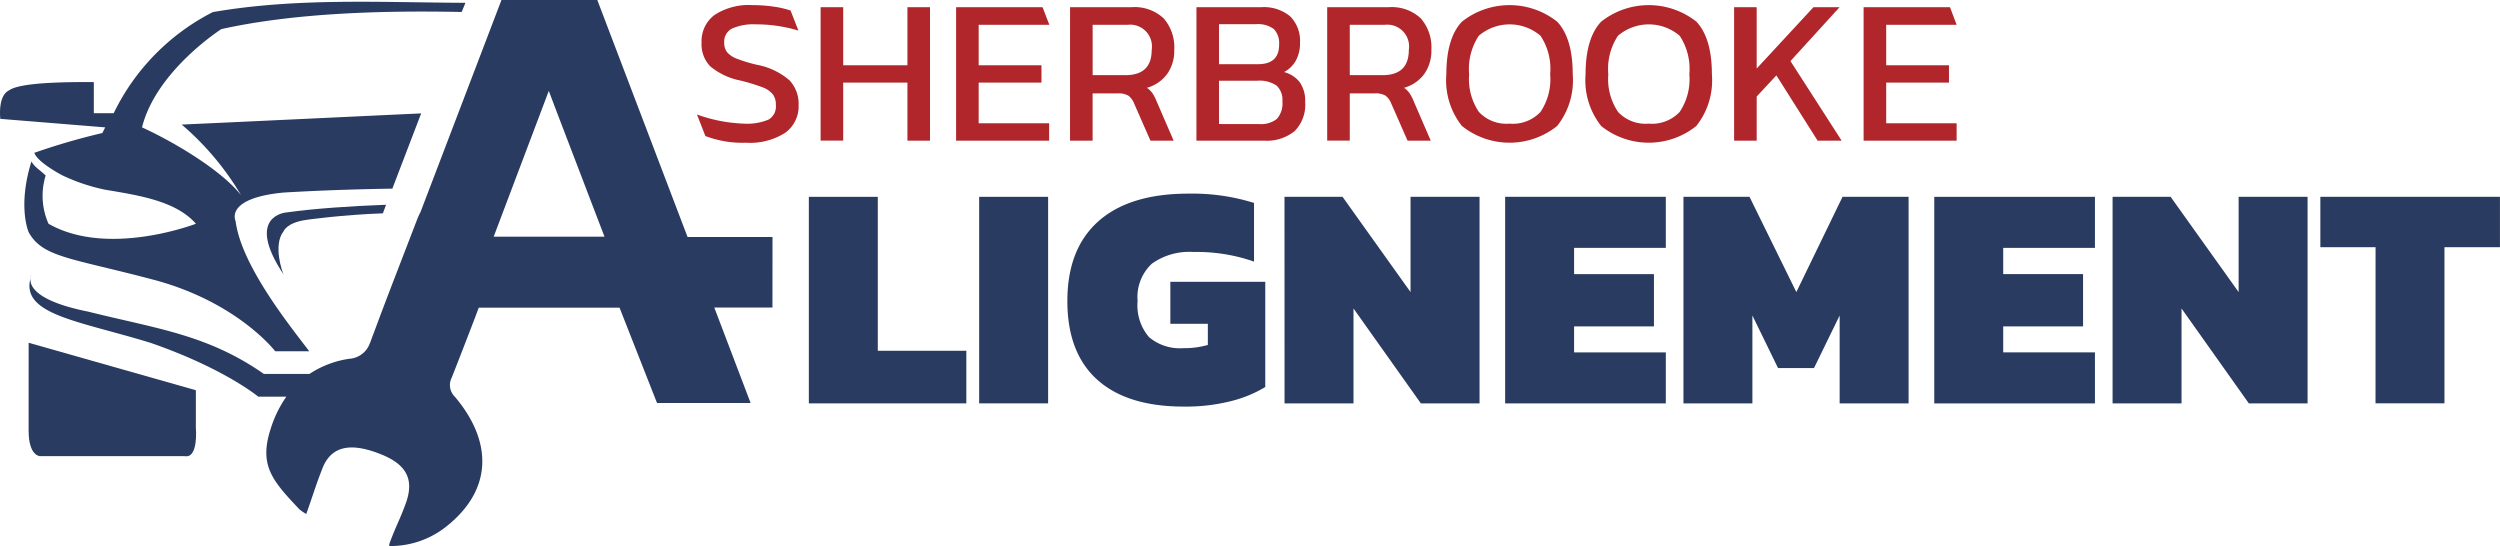 <?xml version="1.0" encoding="UTF-8"?> <svg xmlns="http://www.w3.org/2000/svg" xmlns:xlink="http://www.w3.org/1999/xlink" width="240" height="52.415" viewBox="0 0 240 52.415"><defs><clipPath id="clip-path"><rect id="Rectangle_108" data-name="Rectangle 108" width="240" height="52.415" fill="none"></rect></clipPath></defs><g id="Groupe_2" data-name="Groupe 2" transform="translate(0 0)"><g id="Groupe_1" data-name="Groupe 1" transform="translate(0 0)" clip-path="url(#clip-path)"><path id="Tracé_2" data-name="Tracé 2" d="M129.279,13.509l-.807-2.065a14.719,14.719,0,0,0,4.512.879,5.354,5.354,0,0,0,2.337-.378,1.444,1.444,0,0,0,.726-1.412,1.632,1.632,0,0,0-.308-1.045,2.392,2.392,0,0,0-1-.666,18.339,18.339,0,0,0-2.089-.636,6.5,6.5,0,0,1-2.9-1.363,3.056,3.056,0,0,1-.835-2.277A3.133,3.133,0,0,1,130.16,1.89a6.012,6.012,0,0,1,3.66-.945,13.608,13.608,0,0,1,2.039.149,8.924,8.924,0,0,1,1.6.368l.754,1.929a13.969,13.969,0,0,0-4.1-.6,5.028,5.028,0,0,0-2.267.4,1.4,1.4,0,0,0-.756,1.353,1.435,1.435,0,0,0,.279.925,2.284,2.284,0,0,0,.925.617,14.272,14.272,0,0,0,1.939.587,6.646,6.646,0,0,1,3.123,1.492,3.284,3.284,0,0,1,.875,2.368,3.133,3.133,0,0,1-1.283,2.665,6.261,6.261,0,0,1-3.77.955,9.921,9.921,0,0,1-3.9-.644" transform="translate(-61.564 -0.453)" fill="#b0262b"></path><path id="Tracé_3" data-name="Tracé 3" d="M151.267,1.327h2.168V6.9H159.6V1.327h2.168V14.137H159.6V8.567h-6.166v5.569h-2.168Z" transform="translate(-72.488 -0.636)" fill="#b0262b"></path><path id="Tracé_4" data-name="Tracé 4" d="M176.244,1.327h8.3l.65,1.691h-6.784V6.9h6.027V8.567h-6.027v3.9h6.763v1.671h-8.931Z" transform="translate(-84.457 -0.636)" fill="#b0262b"></path><path id="Tracé_5" data-name="Tracé 5" d="M197.249,1.328h5.888a4.076,4.076,0,0,1,3.1,1.073,4.23,4.23,0,0,1,1.015,3.024,3.84,3.84,0,0,1-.686,2.318,3.591,3.591,0,0,1-1.939,1.322,2.152,2.152,0,0,1,.537.528,4.553,4.553,0,0,1,.417.825l1.611,3.72h-2.228l-1.571-3.58a1.683,1.683,0,0,0-.557-.746,1.9,1.9,0,0,0-1.015-.208h-2.407v4.535h-2.168Zm5.311,6.523q2.526,0,2.526-2.426a2.093,2.093,0,0,0-2.327-2.407h-3.342V7.851Z" transform="translate(-94.523 -0.636)" fill="#b0262b"></path><path id="Tracé_6" data-name="Tracé 6" d="M220.546,1.328h6.206a3.943,3.943,0,0,1,2.8.885,3.327,3.327,0,0,1,.935,2.536,3.394,3.394,0,0,1-.408,1.721,2.759,2.759,0,0,1-1.124,1.084,2.8,2.8,0,0,1,1.5.965,3.086,3.086,0,0,1,.527,1.919,3.592,3.592,0,0,1-1,2.775,4.224,4.224,0,0,1-2.954.924h-6.484Zm5.907,5.47q2.029,0,2.029-1.87a1.981,1.981,0,0,0-.5-1.5,2.588,2.588,0,0,0-1.77-.467h-3.5V6.8Zm.119,5.748a2.425,2.425,0,0,0,1.7-.5,2.256,2.256,0,0,0,.527-1.69,1.877,1.877,0,0,0-.547-1.492,2.909,2.909,0,0,0-1.9-.478h-3.64v4.157Z" transform="translate(-105.687 -0.636)" fill="#b0262b"></path><path id="Tracé_7" data-name="Tracé 7" d="M244.645,1.328h5.888a4.076,4.076,0,0,1,3.1,1.073,4.23,4.23,0,0,1,1.014,3.024,3.84,3.84,0,0,1-.686,2.318,3.591,3.591,0,0,1-1.939,1.322,2.152,2.152,0,0,1,.537.528,4.555,4.555,0,0,1,.417.825l1.611,3.72h-2.228l-1.571-3.58a1.683,1.683,0,0,0-.557-.746A1.9,1.9,0,0,0,249.22,9.6h-2.407v4.535h-2.168Zm5.311,6.523q2.526,0,2.526-2.426a2.093,2.093,0,0,0-2.327-2.407h-3.342V7.851Z" transform="translate(-117.235 -0.636)" fill="#b0262b"></path><path id="Tracé_8" data-name="Tracé 8" d="M268.108,12.551a7.052,7.052,0,0,1-1.5-4.963q0-3.461,1.492-5.052a7.373,7.373,0,0,1,9.15,0q1.491,1.592,1.491,5.052a7.055,7.055,0,0,1-1.5,4.963,7.308,7.308,0,0,1-9.13,0m7.529-1.343a5.617,5.617,0,0,0,.935-3.62,5.765,5.765,0,0,0-.925-3.7,4.561,4.561,0,0,0-5.928,0,5.765,5.765,0,0,0-.925,3.7,5.621,5.621,0,0,0,.935,3.61,3.615,3.615,0,0,0,2.944,1.124,3.657,3.657,0,0,0,2.964-1.114" transform="translate(-127.759 -0.453)" fill="#b0262b"></path><path id="Tracé_9" data-name="Tracé 9" d="M293.773,12.551a7.052,7.052,0,0,1-1.5-4.963q0-3.461,1.492-5.052a7.373,7.373,0,0,1,9.15,0Q304.4,4.128,304.4,7.588a7.055,7.055,0,0,1-1.5,4.963,7.308,7.308,0,0,1-9.13,0m7.529-1.343a5.618,5.618,0,0,0,.935-3.62,5.766,5.766,0,0,0-.925-3.7,4.561,4.561,0,0,0-5.928,0,5.765,5.765,0,0,0-.925,3.7,5.621,5.621,0,0,0,.935,3.61,3.615,3.615,0,0,0,2.944,1.124,3.657,3.657,0,0,0,2.964-1.114" transform="translate(-140.058 -0.453)" fill="#b0262b"></path><path id="Tracé_10" data-name="Tracé 10" d="M319.654,1.327h2.168V7.214l5.45-5.887h2.506L325.064,6.5l4.913,7.638H327.67l-3.958-6.266L321.822,9.9v4.237h-2.168Z" transform="translate(-153.18 -0.636)" fill="#b0262b"></path><path id="Tracé_11" data-name="Tracé 11" d="M343.524,1.327h8.293l.638,1.691h-6.763V6.9h6.027V8.567h-6.027v3.9h6.763v1.671h-8.931Z" transform="translate(-164.618 -0.636)" fill="#b0262b"></path><path id="Tracé_12" data-name="Tracé 12" d="M149.1,36.282h6.619V51.06h8.5v5.05H149.1Z" transform="translate(-71.451 -17.386)" fill="#293b61"></path><rect id="Rectangle_107" data-name="Rectangle 107" width="6.619" height="19.828" transform="translate(94 18.895)" fill="#293b61"></rect><path id="Tracé_13" data-name="Tracé 13" d="M199.615,53.548q-2.863-2.587-2.863-7.543,0-5.018,2.987-7.666t8.651-2.648a19.881,19.881,0,0,1,6.281.893v5.634a16.571,16.571,0,0,0-5.819-.924,6.153,6.153,0,0,0-3.988,1.124A4.377,4.377,0,0,0,203.495,46a4.674,4.674,0,0,0,1.093,3.464,4.584,4.584,0,0,0,3.31,1.062,8.084,8.084,0,0,0,2.34-.308V48.19h-3.6V44.157h9.113v10.1a11.932,11.932,0,0,1-3.294,1.355,17.7,17.7,0,0,1-4.526.523q-5.45,0-8.313-2.586" transform="translate(-94.285 -17.103)" fill="#293b61"></path><path id="Tracé_14" data-name="Tracé 14" d="M236.776,36.282h5.572l6.528,9.144V36.282H255.5V56.11h-5.634L243.4,47V56.11h-6.619Z" transform="translate(-113.464 -17.386)" fill="#293b61"></path><path id="Tracé_15" data-name="Tracé 15" d="M277.449,36.282h15.425v4.9h-8.806V43.7h7.666V48.72h-7.666v2.494h8.806v4.9H277.449Z" transform="translate(-132.955 -17.386)" fill="#293b61"></path><path id="Tracé_16" data-name="Tracé 16" d="M310.319,36.282h6.342l4.495,9.144,4.434-9.144h6.342V56.11h-6.619V47.673l-2.463,5.05H319.4l-2.463-5.05V56.11h-6.619Z" transform="translate(-148.707 -17.386)" fill="#293b61"></path><path id="Tracé_17" data-name="Tracé 17" d="M356.549,36.282h15.425v4.9h-8.806V43.7h7.666V48.72h-7.666v2.494h8.806v4.9H356.549Z" transform="translate(-170.86 -17.386)" fill="#293b61"></path><path id="Tracé_18" data-name="Tracé 18" d="M389.42,36.282h5.572l6.528,9.144V36.282h6.619V56.11H402.5L396.039,47V56.11H389.42Z" transform="translate(-186.612 -17.386)" fill="#293b61"></path><path id="Tracé_19" data-name="Tracé 19" d="M433.023,41.116h-5.3V36.282h17.241v4.833h-5.326V56.11h-6.619Z" transform="translate(-204.969 -17.387)" fill="#293b61"></path><path id="Tracé_20" data-name="Tracé 20" d="M5.711,50.669c-.032.091-.059.183-.087.274a.885.885,0,0,1,.087-.274" transform="translate(-2.695 -24.281)" fill="#293b61"></path><path id="Tracé_21" data-name="Tracé 21" d="M51.075,38.48c2.616-.374,6.393-.621,9.557-.735l-.31.822c-4.083.151-7.347.628-7.347.628-1.9.27-2.178,1.087-2.178,1.087-1.037,1.3-.142,3.906,0,4.166-3.79-5.7.283-5.968.283-5.968" transform="translate(-23.567 -18.088)" fill="#293b61"></path><path id="Tracé_22" data-name="Tracé 22" d="M5.278,63.184l16.053,4.557v3.605s.272,2.993-1.088,2.721H6.365s-1.088,0-1.088-2.449Z" transform="translate(-2.529 -30.278)" fill="#293b61"></path><path id="Tracé_23" data-name="Tracé 23" d="M20.436,1.315a21.324,21.324,0,0,0-9.521,9.708H9.007V8.032c-2.447,0-7.073,0-8.16.813C-.24,9.388.03,11.567.03,11.567l10.069.817-.274.543a63.348,63.348,0,0,0-6.53,1.9c.274.817,2.178,1.9,2.721,2.178A18.094,18.094,0,0,0,10.1,18.37c3.265.543,6.8,1.086,8.708,3.265,0,0-8.438,3.265-14.151,0a6.6,6.6,0,0,1-.274-4.626c-.544-.543-1.087-.818-1.361-1.361-1.361,4.352-.27,6.8-.27,6.8C4.112,24.9,6.833,24.9,14.993,27.078c7.891,2.173,11.429,6.8,11.429,6.8h3.265c-1.635-2.178-6.53-8.16-7.073-12.516,0,0-1.091-2.178,4.626-2.722,3.4-.2,6.9-.32,10.425-.374l2.767-7.224c-6.068.279-16.872.8-22.991,1.073a26.905,26.905,0,0,1,5.708,6.79c-1.913-2.443-6.53-5.16-9.516-6.521,1.361-5.443,7.617-9.434,7.617-9.434,6.776-1.507,15.059-1.808,23.069-1.644l.365-.881c-8.128-.032-16.219-.5-24.247.891" transform="translate(0 -0.156)" fill="#293b61"></path><path id="Tracé_24" data-name="Tracé 24" d="M76.756,22.749H68.6L59.937,0h-9.2L42.964,20.358c-.015.03-.037.066-.052.1-.1.2-.2.427-.3.684-1.383,3.612-2.8,7.218-4.142,10.845-.1.251-.191.5-.28.758-.052.133-.1.251-.155.368v.007a2.242,2.242,0,0,1-1.92,1.324A9.4,9.4,0,0,0,32.3,35.9h-4.37c-5.444-3.8-10.337-4.348-16.863-5.982-5.238-1.045-5.636-2.575-5.54-3.222-.949,3.524,4.643,4.1,11.522,6.217,7.078,2.45,10.337,5.165,10.337,5.165h2.7a11.3,11.3,0,0,0-1.531,3.164c-1.1,3.487.214,4.922,2.781,7.652a4.614,4.614,0,0,0,.662.449c.655-1.839.92-2.781,1.56-4.4.949-2.4,3.1-2.31,5.5-1.376,2.428.942,3.37,2.318,2.5,4.738-.574,1.589-.934,2.148-1.523,3.738a.878.878,0,0,0-.073.375,8.586,8.586,0,0,0,5.474-1.869c4.466-3.524,4.466-8.152.832-12.456a1.567,1.567,0,0,1-.3-1.854q1.115-2.837,2.208-5.688c.125-.339.257-.677.382-1.015H62.071l3.6,9.152h8.983l-3.487-9.167h5.584ZM49.99,22.72,55.28,8.726l.809,2.134c1.457,3.8,3.723,9.741,4.54,11.86Z" transform="translate(-2.596 0)" fill="#293b61"></path></g></g></svg> 